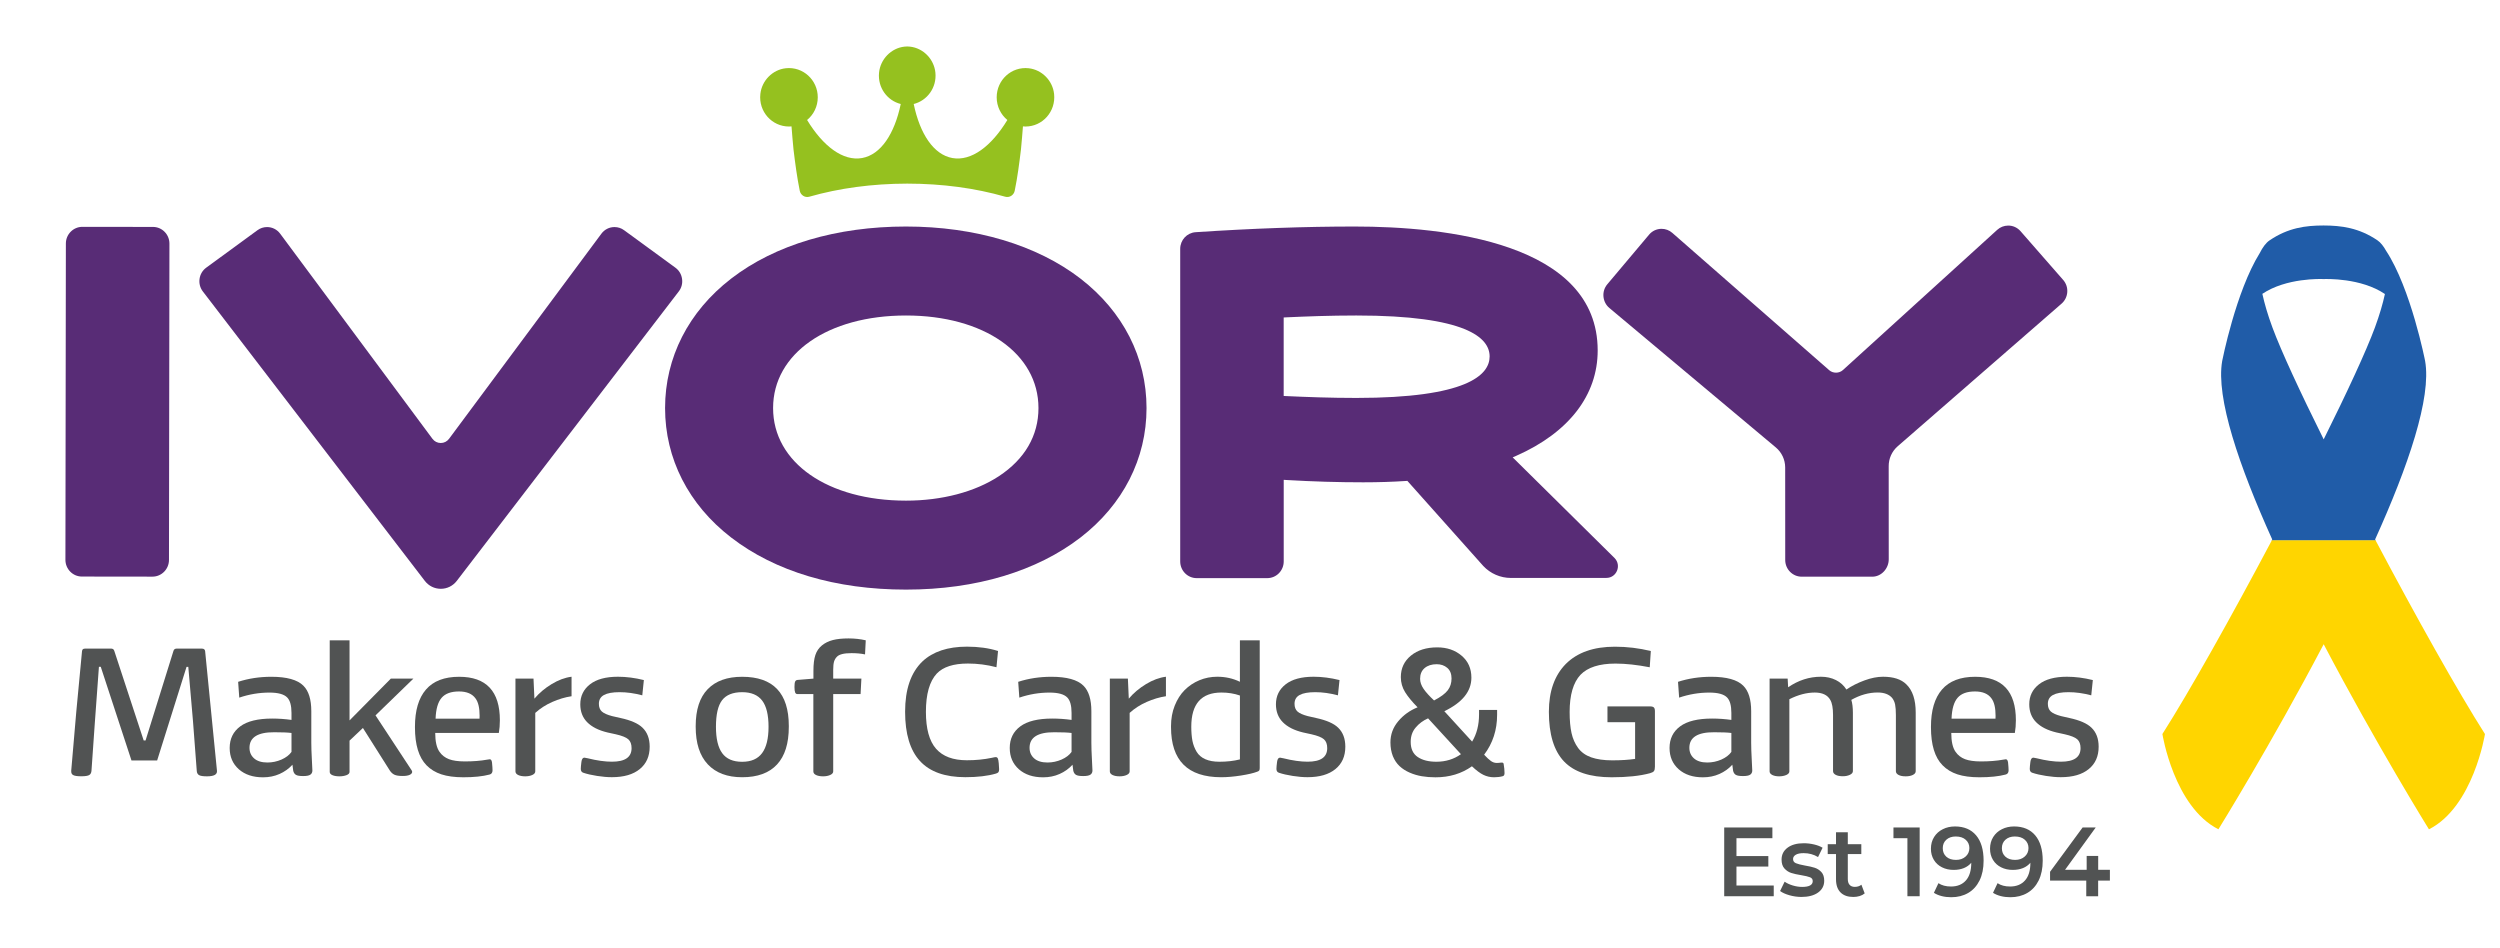 <?xml version="1.0" encoding="utf-8"?>
<!-- Generator: Adobe Illustrator 26.2.1, SVG Export Plug-In . SVG Version: 6.00 Build 0)  -->
<svg version="1.1" id="a" xmlns="http://www.w3.org/2000/svg" xmlns:xlink="http://www.w3.org/1999/xlink" x="0px" y="0px"
	 viewBox="0 0 5552.4 2104.6" style="enable-background:new 0 0 5552.4 2104.6;" xml:space="preserve">
<style type="text/css">
	.st0{fill:#205CA8;}
	.st1{fill:#FFD500;}
	.st2{enable-background:new    ;}
	.st3{fill:#515353;}
	.st4{fill:#582C76;}
	.st5{fill:#95C11F;}
</style>
<path class="st0" d="M5386.1,801.8c0,0-31.4-160.9-86.8-245c-5.6-10-11.9-18.1-19-23c-41.3-28-80.5-32.9-119.6-33l0,0
	c-0.1,0-0.1,0-0.2,0s-0.1,0-0.2,0l0,0c-39.2,0-78.4,5-119.6,33c-8.3,5.6-15.6,15.8-21.9,28.3c-53.2,85.4-83.4,239.6-83.4,239.6
	c-14.4,81.7,37.6,233.5,111.1,396.4c-0.5,0.9-0.9,1.7-1.4,2.6h231.3c-0.5-0.9-0.9-1.7-1.4-2.6
	C5348.6,1035.3,5400.5,883.4,5386.1,801.8L5386.1,801.8z M5274.6,727.4c-19.6,52.9-61.5,143.3-113.8,248.4
	c-52.2-105.1-94.2-195.5-113.8-248.4c-10.8-29.1-17.8-53.9-22.4-74.8c53.1-35.7,130.2-33.1,135.6-32.8v0h0.4v0
	c5.5-0.2,83-2.9,136.2,33.2C5292.3,673.8,5285.2,698.5,5274.6,727.4L5274.6,727.4z"/>
<path class="st1" d="M4802.6,1630.2c0,0,25.6,161.6,124.4,211.6c0,0,117.4-189.3,233.8-411c116.4,221.7,233.8,411.1,233.8,411.1
	c98.8-50,124.4-211.6,124.4-211.6c-60-94.3-153.9-261.8-243-430.3h-230.3C4956.5,1368.4,4862.7,1535.9,4802.6,1630.2L4802.6,1630.2z
	"/>
<g class="st2">
	<path class="st3" d="M3939.4,1966.7v23.8h-110v-152.7h107v23.8h-79.8v39.7h70.8v23.3h-70.8v42.1H3939.4z"/>
	<path class="st3" d="M3974.2,1988.3c-8.7-2.5-15.6-5.6-20.7-9.4l10.1-20.7c5,3.5,11.1,6.3,18.1,8.4c7,2.1,14,3.2,20.8,3.2
		c15.6,0,23.5-4.3,23.5-12.9c0-4.1-2-6.9-6-8.5c-4-1.6-10.4-3.1-19.2-4.6c-9.2-1.5-16.7-3.1-22.5-5c-5.8-1.9-10.8-5.2-15.1-9.9
		c-4.3-4.7-6.4-11.3-6.4-19.7c0-11.1,4.4-19.9,13.3-26.5c8.9-6.6,20.8-9.9,35.9-9.9c7.7,0,15.4,0.9,23,2.7c7.7,1.8,14,4.3,18.9,7.3
		l-10.1,20.7c-9.5-5.8-20.2-8.7-32-8.7c-7.7,0-13.5,1.2-17.5,3.6c-4,2.4-6,5.6-6,9.5c0,4.4,2.1,7.5,6.4,9.3
		c4.3,1.8,10.9,3.5,19.8,5.1c8.9,1.5,16.3,3.1,22,5c5.7,1.9,10.6,5.1,14.8,9.6c4.1,4.5,6.2,10.9,6.2,19.2c0,10.9-4.5,19.6-13.6,26.2
		c-9.1,6.5-21.4,9.8-37.1,9.8C3991.7,1992,3982.9,1990.8,3974.2,1988.3z"/>
	<path class="st3" d="M4141.4,1984.2c-3.1,2.6-6.8,4.6-11.2,5.9c-4.4,1.3-9,2-13.9,2c-12.3,0-21.8-3.3-28.5-10
		c-6.7-6.7-10.1-16.4-10.1-29.2v-56.1h-18.4v-21.8h18.4v-26.6h26.2v26.6h30v21.8h-30v55.4c0,5.7,1.3,10,4,13c2.7,3,6.5,4.5,11.5,4.5
		c5.9,0,10.8-1.6,14.7-4.8L4141.4,1984.2z"/>
	<path class="st3" d="M4263.5,1837.8v152.7h-27.2v-128.9h-31v-23.8H4263.5z"/>
	<path class="st3" d="M4388.8,1855.2c11.1,13.1,16.7,31.9,16.7,56.3c0,17.2-3,31.8-9,44c-6,12.1-14.4,21.4-25.2,27.7
		c-10.8,6.3-23.4,9.5-37.6,9.5c-7.5,0-14.6-0.8-21.3-2.5c-6.6-1.7-12.4-4.1-17.3-7.3l10.1-21.4c7.3,4.9,16.5,7.4,27.9,7.4
		c14.1,0,25.1-4.5,33.1-13.5c8-9,11.9-22,11.9-39.1v-0.2c-4.3,5.2-9.8,9.2-16.5,11.9c-6.7,2.7-14.2,4-22.6,4c-9.6,0-18.3-1.9-26-5.8
		c-7.7-3.9-13.7-9.3-18-16.5c-4.3-7.1-6.5-15.3-6.5-24.7c0-9.9,2.4-18.6,7.1-26.1c4.7-7.5,11.2-13.3,19.3-17.3
		c8.1-4.1,17.2-6.1,27.2-6.1C4362.1,1835.6,4377.7,1842.1,4388.8,1855.2z M4365.6,1902.3c5.5-4.9,8.3-11.2,8.3-18.8
		c0-7.4-2.7-13.6-8.1-18.4c-5.4-4.9-12.8-7.3-22.3-7.3c-8.5,0-15.4,2.4-20.7,7.1c-5.3,4.7-8,11-8,18.9c0,8,2.7,14.3,8,19
		c5.3,4.7,12.4,7,21.4,7C4352.9,1909.8,4360.1,1907.3,4365.6,1902.3z"/>
	<path class="st3" d="M4520.1,1855.2c11.1,13.1,16.7,31.9,16.7,56.3c0,17.2-3,31.8-9,44c-6,12.1-14.4,21.4-25.2,27.7
		c-10.8,6.3-23.4,9.5-37.6,9.5c-7.5,0-14.6-0.8-21.3-2.5c-6.6-1.7-12.4-4.1-17.3-7.3l10.1-21.4c7.3,4.9,16.5,7.4,27.9,7.4
		c14.1,0,25.1-4.5,33.1-13.5c8-9,11.9-22,11.9-39.1v-0.2c-4.3,5.2-9.8,9.2-16.5,11.9c-6.7,2.7-14.2,4-22.6,4c-9.6,0-18.3-1.9-26-5.8
		c-7.7-3.9-13.7-9.3-18-16.5c-4.3-7.1-6.5-15.3-6.5-24.7c0-9.9,2.4-18.6,7.1-26.1c4.7-7.5,11.2-13.3,19.3-17.3
		c8.1-4.1,17.2-6.1,27.2-6.1C4493.4,1835.6,4509,1842.1,4520.1,1855.2z M4496.9,1902.3c5.5-4.9,8.3-11.2,8.3-18.8
		c0-7.4-2.7-13.6-8.1-18.4c-5.4-4.9-12.8-7.3-22.3-7.3c-8.5,0-15.4,2.4-20.7,7.1c-5.3,4.7-8,11-8,18.9c0,8,2.7,14.3,8,19
		c5.3,4.7,12.4,7,21.4,7C4484.2,1909.8,4491.4,1907.3,4496.9,1902.3z"/>
	<path class="st3" d="M4685.9,1955.8h-26v34.7h-26.4v-34.7h-80.4v-19.6l72.3-98.4h29.1l-68.1,94h48V1901h25.6v30.8h26V1955.8z"/>
</g>
<g>
	<path class="st4" d="M181.8,1280.5l156.9,0.2c20.1,0,36.5-16.6,36.6-37l1-702.6c0-20.4-16.3-37.1-36.5-37.1l-156.9-0.2
		c-20.1,0-36.6,16.6-36.6,37l-1,702.6C145.3,1263.8,161.7,1280.5,181.8,1280.5"/>
	<path class="st4" d="M943.5,1290.1c8.6,11.2,21.5,17.6,35.5,17.6s26.9-6.4,35.5-17.6l493-642.8c6.2-8,8.8-18,7.3-28
		c-1.4-10.1-6.7-18.9-14.8-24.8l-113.9-83.2c-6.2-4.6-13.6-7-21.3-7c-11.6,0-22.2,5.4-29.2,14.8L997.3,974.6
		c-4.4,5.9-11.1,9.3-18.4,9.3s-14-3.4-18.4-9.3L622.3,519.1c-7-9.4-17.6-14.8-29.2-14.8c-7.7,0-15,2.4-21.3,7L458,594.5
		c-8.1,5.9-13.4,14.8-14.8,24.8c-1.4,10.1,1.2,20,7.3,28L943.5,1290.1"/>
	<path class="st4" d="M1623.6,1193.6c98.2,75.8,232.6,115.9,388.6,115.9s291.1-41.2,387.8-115.9c94.4-73,146.4-175,146.4-287.3
		S2494.4,692,2400,619c-96.6-74.7-234.4-115.9-387.8-115.9s-290.5,40.1-388.6,115.9c-94.5,73-146.5,175-146.5,287.3
		S1529.1,1120.6,1623.6,1193.6 M2012.2,700.7c173.2,0,294.2,84.6,294.2,205.6c0,61.2-30.4,113.5-87.9,151.3
		c-53.4,35-126.6,54.3-206.3,54.3c-173.8,0-295.2-84.5-295.2-205.6S1838.4,700.7,2012.2,700.7L2012.2,700.7z"/>
	<path class="st4" d="M4582.2,621.7l-94.7-108.3c-7-8-17.1-12.6-27.7-12.4c-8.9,0.1-17.4,3.4-24,9.4L4093,821.9
		c-8.3,7.6-21.9,7.7-30.4,0.3l-348.5-305c-6.7-5.9-15.3-9.1-24.2-9c-10.6,0.1-20.6,4.8-27.4,13l-92.7,110.1
		c-6.4,7.6-9.5,17.3-8.6,27.3c0.9,10,5.5,19,13.1,25.4l369.8,309.8c13,10.9,20.6,27,20.7,44.1l0.1,206.2
		c0.2,20.4,16.7,36.9,36.9,36.7h156.8c20.1-0.2,36.4-18.5,36.2-38.9l-0.1-206.2c-0.2-17.1,7.1-33.3,19.9-44.5l364-316.8
		c7.5-6.5,12-15.6,12.7-25.6C4592,638.8,4588.8,629.2,4582.2,621.7"/>
	<path class="st4" d="M3567.8,1283.5c22.5,0,34-27.5,18.3-43.9l-226.5-223.8l8-3.5c116.6-51.5,180.8-134.6,180.8-233.9
		c0-239.5-338.5-275.3-540.2-275.3c-107.8,0-226.5,4.2-352.8,12.6c-19.2,1.3-34.2,17.4-34.2,37v694.2c0,20.5,16.4,37.1,36.5,37.1
		h156.9c20.2,0,36.5-16.6,36.5-37.1v-181.2l6.4,0.4c57.8,3.4,115,5.1,170,5.1c33.3,0,65.4-1,95.3-3l2.9-0.2l168.5,188.9
		c16,17.1,38.2,26.7,61.5,26.7L3567.8,1283.5 M3012.2,883.8c-58.7,0-111.5-2.1-155.5-4.1l-5.7-0.3V705.1l5.7-0.3
		c44-2,96.9-4.1,155.5-4.1c244.8,0,296.2,49.5,296.2,91S3257.1,883.8,3012.2,883.8L3012.2,883.8z"/>
	<path class="st5" d="M2341.1,208.7c-3.2-29.7-27-53.8-56.3-57.1c-38.6-4.3-71.2,26.2-71.2,64.5c0,20.4,9.3,38.6,23.7,50.4
		c-35.5,58.5-80,92-122.1,84.5c-41.7-7.5-72.1-53.6-85.9-120c29.8-7.5,51.4-36.2,48.2-69.5c-2.9-30-26.8-54.6-56.3-57.9
		c-2.1-0.2-4.2-0.4-6.3-0.4l0,0c-2.1,0-4.2,0.2-6.3,0.4c-29.5,3.3-53.4,27.9-56.3,57.9c-3.2,33.3,18.3,62,48.2,69.5
		c-13.8,66.3-44.2,112.5-85.9,120c-42.1,7.5-86.6-26-122.1-84.5c14.5-11.9,23.7-30.1,23.7-50.4c0-38.3-32.7-68.8-71.2-64.5
		c-29.3,3.3-53.1,27.4-56.3,57.1c-4.3,39.2,25.8,72.3,63.6,72.3c1.9,0,3.7-0.1,5.6-0.3c1.2,16.9,2.8,33.8,4.4,51.1
		c3.8,31.3,7.8,61.8,13.9,91.9c2,9.8,11.7,15.9,21.1,13.2c66.5-19,139.5-28.9,217.6-29.1c78.1,0.1,151.2,10,217.6,29.1
		c9.4,2.7,19.1-3.4,21.1-13.2c6.2-30.1,10.1-60.6,13.9-91.9c1.6-17.3,3.2-34.2,4.4-51.1c1.8,0.2,3.7,0.3,5.6,0.3
		C2315.2,281.1,2345.3,247.9,2341.1,208.7L2341.1,208.7z"/>
</g>
<g class="st2">
	<path class="st3" d="M158.2,1711.6c7-86.1,15-174.6,24-265.7c0.3-1.9,0.9-3.2,2-4.1c1-0.9,2.9-1.3,5.7-1.3h56.9c3.6,0,6,1.7,7,5
		l65.3,199h4.2l62-199c1-3.3,3.4-5,7.2-5H448c4.7,0,7.2,1.9,7.6,5.8c1.6,14.6,10.3,103.2,26.3,265.7c0,0.4,0,0.8,0,1.2
		c0,3.3-1.6,5.9-4.7,7.8c-3.6,2.1-9.5,3.2-17.6,3.2c-8.8,0-14.7-0.9-17.7-2.8c-3-1.9-4.7-5-4.9-9.4c-5-71.1-11.2-148-18.8-230.9
		h-3.9L349,1689h-57l-68.2-208h-4.1c-2.2,27.5-5.3,70-9.3,127.3c-4,57.4-6.4,91.8-7.2,103.2c-0.3,4.5-1.8,7.8-4.8,9.7
		c-2.9,1.9-8.9,2.9-17.8,2.9c-9.1,0-15.2-0.9-18.3-2.8c-2.9-1.6-4.2-4.4-4.1-8.4C158.2,1712.6,158.2,1712.1,158.2,1711.6z"/>
	<path class="st3" d="M510.1,1661.2c0-20.3,7.8-36.3,23.4-47.9c15.6-11.6,39.3-17.4,71.1-17.4c14.1,0,28.4,1,42.8,3v-15.6
		c0-16.4-3.2-27.8-9.6-34.3c-7-7.2-20.2-10.8-39.5-10.8c-22.4,0-44.7,3.7-66.9,11.2l-2.5-35.1c23.1-7.5,47.7-11.2,73.7-11.2
		c34.2,0,58,6.6,71.2,19.8c11.7,11.6,17.6,30.5,17.6,56.7v69.7c0,10.3,0.4,22.5,1.2,36.7c0.8,14.2,1.2,22.6,1.2,25.3
		c0,4-1.5,7.1-4.5,9.2c-3,2.1-8.3,3.1-16,3.1c-7.4,0-12.6-0.8-15.7-2.5c-3.1-1.7-5.2-4.7-6.3-9l-1.8-13.7
		c-7.9,8.8-17.5,15.6-28.7,20.6c-11.2,5-23.4,7.4-36.6,7.4c-22.2,0-40.1-5.9-53.7-17.8C516.9,1696.5,510.1,1680.8,510.1,1661.2z
		 M554.1,1660.8c0,9.7,3.4,17.5,10.3,23.6c6.8,6,16.7,9.1,29.4,9.1c11,0,21.4-2.2,31.3-6.5c9.9-4.4,17.3-10,22.3-17v-42.1
		c-8.2-1.1-21-1.6-38.3-1.6C572.4,1626.1,554.1,1637.7,554.1,1660.8z"/>
	<path class="st3" d="M732.3,1714.4v-292.2h44V1600l91.7-92.8h50.1l-84.1,81.6l80.2,122c0.8,1.2,1.2,2.4,1.2,3.6
		c0,2.5-1.8,4.7-5.3,6.4c-3.5,1.7-8.7,2.6-15.6,2.6c-8.3,0-14.5-0.9-18.5-2.8c-4-1.9-7.4-5-10.3-9.4l-59.7-94.4l-29.7,28.1v69.5
		c0,3.1-2.3,5.5-6.8,7.2c-4.6,1.7-9.7,2.6-15.5,2.6c-6.1,0-11.3-0.8-15.5-2.5C734.4,1720,732.3,1717.5,732.3,1714.4z"/>
	<path class="st3" d="M921.6,1615.4v-1.2c0-36.3,8.1-63.9,24.5-82.8c16.3-18.9,40.9-28.3,73.7-28.3c60.2,0,90.4,32.2,90.4,96.6
		c0,10.1-0.8,19.5-2.3,28.1H966.6c0,19,3.2,33.1,9.6,42.1c5.2,7.5,12.2,12.8,20.9,16.2c8.7,3.3,20.5,5,35.2,5c18.6,0,35.3-1.3,50-4
		c2.6-0.5,4.4-0.8,5.5-0.8c2.6,0,4.2,2.3,4.9,7c0.8,8,1.2,13.8,1.2,17.6c0,5.2-2.3,8.3-6.8,9.4c-15.2,4-34.6,6-58,6
		c-19.4,0-35.7-2.2-48.8-6.5c-13.1-4.3-24.1-11-33-20.1C930.2,1682.2,921.6,1654.1,921.6,1615.4z M967.4,1596.2h97.6
		c0.1-2.3,0.2-4.4,0.2-6.4c0-17.6-3-30.4-9-38.5c-7.4-10.4-19.7-15.6-36.8-15.6c-17.6,0-30.5,4.7-38.5,14
		C972.7,1559.1,968.2,1574.6,967.4,1596.2z"/>
	<path class="st3" d="M1144.8,1713.2v-206h40.1l2,44.5c10.4-12.4,23.2-23.2,38.2-32.3s29.8-14.6,44.3-16.4v43.3
		c-14.2,2.1-28.5,6.4-42.8,12.7c-14.3,6.3-26.9,14.4-37.8,24.3v129.9c0,3.3-2.2,6-6.6,8c-4.4,2-9.6,3-15.7,3c-6.4,0-11.6-1-15.6-2.9
		C1146.8,1719.3,1144.8,1716.6,1144.8,1713.2z"/>
	<path class="st3" d="M1288.8,1564.3c0-18.4,7.2-33.2,21.5-44.4c14.3-11.2,35-16.9,62.1-16.9c18.6,0,37.8,2.5,57.6,7.4l-3.5,33.9
		c-17.7-4.7-34.5-7-50.4-7c-15.5,0-27,2.1-34.6,6.2c-7.6,4.1-11.4,10.7-11.4,19.6c0,7.5,2.2,13.2,6.6,17.2c4.4,3.9,12,7.3,22.6,10.1
		l18.4,4.2c23.3,5,39.7,12.2,49.3,21.6c10.6,10.2,15.9,24.3,15.9,42.2c0,21.2-7.3,37.7-22,49.7c-14.7,12-35.3,18-62,18
		c-9.8,0-20.8-0.9-32.8-2.8c-12.1-1.9-22.2-4.2-30.5-7c-3.8-1.2-5.7-4.1-5.7-8.6c0-3.2,0.5-8.4,1.4-15.6c0.8-6.3,3-9.4,6.7-9.4
		c0.7,0,3.1,0.5,7.3,1.4c20.4,5.1,38.4,7.6,53.9,7.6c29,0,43.5-10,43.5-30.1c0-8.8-2.4-15.3-7.3-19.7c-4.9-4.3-14.1-8-27.8-11.1
		l-18.3-4c-19.8-4.7-34.9-12.3-45.4-23C1293.9,1593.6,1288.8,1580.4,1288.8,1564.3z"/>
	<path class="st3" d="M1545.1,1614.2v-1.6c0-36.3,8.9-63.7,26.7-82c17.8-18.4,43.3-27.5,76.5-27.5c69,0,103.6,36.4,103.6,109.2v2
		c0,36.9-8.7,64.7-26.2,83.6c-17.5,18.9-43.3,28.3-77.4,28.3c-32.9,0-58.3-9.5-76.3-28.6C1554,1678.4,1545.1,1650.6,1545.1,1614.2z
		 M1590.1,1614.2c0,26.3,4.6,45.9,13.9,58.6c9.3,12.7,24,19.1,44.3,19.1c20,0,34.7-6.4,44.3-19.3c9.5-12.8,14.3-32.3,14.3-58.4
		c0-26.5-4.7-45.9-14.2-58.3c-9.5-12.4-24.3-18.6-44.4-18.6c-20.6,0-35.5,6-44.6,17.9C1594.6,1567.1,1590.1,1586.7,1590.1,1614.2z"
		/>
	<path class="st3" d="M1764.5,1525.7c0-5.9,0.5-10,1.6-12.2c1-2.2,3.1-3.4,6.1-3.5l34.4-2.8V1490c0-14.8,1.4-26.5,4.3-35.2
		c2.9-8.7,7.7-15.8,14.5-21.3c6.9-5.6,15-9.6,24.4-12c9.3-2.4,21-3.6,34.9-3.6c13.3,0,26,1.4,38.1,4.2l-1.6,31.3
		c-8.9-1.9-18.9-2.8-30.1-2.8c-16.7,0-27.5,2.7-32.5,8.2c-2.9,2.9-4.9,6.4-6.2,10.5c-1.2,4.1-1.9,10.1-1.9,18.1v19.8h62.6l-1.8,34.3
		h-60.8v171.7c0,3.3-2.2,6-6.7,8c-4.4,2-9.7,3-15.8,3c-6.4,0-11.6-1-15.6-2.9c-4-1.9-6-4.6-6-8.1v-171.7H1771c-2.3,0-4-1.2-5-3.5
		C1765,1535.6,1764.5,1531.5,1764.5,1525.7z"/>
	<path class="st3" d="M2010.2,1580.7c0-49.8,12.8-87,38.5-111.7c23.2-21.8,56.2-32.8,99-32.8c25.6,0,48.5,3.2,68.9,9.6l-3.5,36.1
		c-21-5.5-42.1-8.2-63.4-8.2c-32,0-55,7.4-69.2,22.3c-16,17.2-24.1,45.5-24.1,85c0,37.5,7.5,64.8,22.5,81.9
		c15,17.1,37.8,25.6,68.5,25.6c19.7,0,38.1-1.8,55.2-5.4c4.7-1.1,7.6-1.6,8.8-1.6c2.1,0,3.6,0.9,4.6,2.7c1,1.8,1.7,5.6,2.2,11.3
		c0.5,5.3,0.8,9.6,0.8,13c0,2.9-0.5,5.1-1.5,6.4c-1,1.3-2.8,2.4-5.6,3.2c-18.1,5.3-40.8,8-67.9,8c-45.3,0-78.9-12-100.8-35.9
		C2021.2,1666.3,2010.2,1629.8,2010.2,1580.7z"/>
	<path class="st3" d="M2242.6,1661.2c0-20.3,7.8-36.3,23.4-47.9c15.6-11.6,39.3-17.4,71.1-17.4c14.1,0,28.4,1,42.8,3v-15.6
		c0-16.4-3.2-27.8-9.6-34.3c-7-7.2-20.2-10.8-39.5-10.8c-22.4,0-44.7,3.7-66.9,11.2l-2.5-35.1c23.1-7.5,47.7-11.2,73.7-11.2
		c34.2,0,58,6.6,71.2,19.8c11.7,11.6,17.6,30.5,17.6,56.7v69.7c0,10.3,0.4,22.5,1.2,36.7c0.8,14.2,1.2,22.6,1.2,25.3
		c0,4-1.5,7.1-4.5,9.2c-3,2.1-8.3,3.1-16,3.1c-7.4,0-12.6-0.8-15.7-2.5c-3.1-1.7-5.2-4.7-6.3-9l-1.8-13.7
		c-7.9,8.8-17.5,15.6-28.7,20.6c-11.2,5-23.4,7.4-36.6,7.4c-22.2,0-40.1-5.9-53.7-17.8C2249.4,1696.5,2242.6,1680.8,2242.6,1661.2z
		 M2286.6,1660.8c0,9.7,3.4,17.5,10.3,23.6c6.8,6,16.7,9.1,29.4,9.1c11,0,21.4-2.2,31.3-6.5c9.9-4.4,17.3-10,22.3-17v-42.1
		c-8.2-1.1-21-1.6-38.3-1.6C2305,1626.1,2286.6,1637.7,2286.6,1660.8z"/>
	<path class="st3" d="M2464.9,1713.2v-206h40.1l2,44.5c10.4-12.4,23.2-23.2,38.2-32.3s29.8-14.6,44.3-16.4v43.3
		c-14.2,2.1-28.5,6.4-42.8,12.7c-14.3,6.3-26.9,14.4-37.8,24.3v129.9c0,3.3-2.2,6-6.6,8c-4.4,2-9.6,3-15.7,3c-6.4,0-11.6-1-15.6-2.9
		C2466.9,1719.3,2464.9,1716.6,2464.9,1713.2z"/>
	<path class="st3" d="M2600.8,1615v-2.4c0-16.4,2.7-31.5,8.2-45.3c5.5-13.8,12.8-25.4,22.1-34.7c9.3-9.3,20.2-16.6,32.7-21.8
		s25.7-7.8,39.8-7.8c17.9,0,34.6,3.7,50.2,11.2v-92h44v283.6c0,2.5-0.4,4.3-1.1,5.4c-0.7,1.1-2.3,2-4.6,2.8
		c-8.1,3.1-20.1,5.9-35.9,8.4c-15.9,2.5-30.6,3.8-44.1,3.8C2637.9,1726.1,2600.8,1689.1,2600.8,1615z M2645.8,1614
		c0,12.3,0.9,22.8,2.6,31.6c1.8,8.8,4.9,16.8,9.3,24.1c4.4,7.3,10.9,12.8,19.3,16.5s18.8,5.6,31.3,5.6c16.5,0,31.6-1.7,45.5-5.2
		v-141.9c-12.7-4.4-26.3-6.6-41-6.6C2668.1,1538.1,2645.8,1563.4,2645.8,1614z"/>
	<path class="st3" d="M2833.8,1564.3c0-18.4,7.2-33.2,21.5-44.4c14.3-11.2,35-16.9,62.1-16.9c18.6,0,37.8,2.5,57.6,7.4l-3.5,33.9
		c-17.7-4.7-34.5-7-50.4-7c-15.5,0-27,2.1-34.6,6.2c-7.6,4.1-11.4,10.7-11.4,19.6c0,7.5,2.2,13.2,6.6,17.2c4.4,3.9,12,7.3,22.6,10.1
		l18.4,4.2c23.3,5,39.7,12.2,49.3,21.6c10.6,10.2,15.9,24.3,15.9,42.2c0,21.2-7.3,37.7-22,49.7c-14.7,12-35.3,18-62,18
		c-9.8,0-20.8-0.9-32.8-2.8c-12.1-1.9-22.2-4.2-30.5-7c-3.8-1.2-5.7-4.1-5.7-8.6c0-3.2,0.5-8.4,1.4-15.6c0.8-6.3,3-9.4,6.7-9.4
		c0.7,0,3.1,0.5,7.3,1.4c20.4,5.1,38.4,7.6,53.9,7.6c29,0,43.5-10,43.5-30.1c0-8.8-2.4-15.3-7.3-19.7c-4.9-4.3-14.1-8-27.8-11.1
		l-18.3-4c-19.8-4.7-34.9-12.3-45.4-23C2838.9,1593.6,2833.8,1580.4,2833.8,1564.3z"/>
	<path class="st3" d="M3088.1,1648.9c0-17.6,5.7-33.2,17.2-46.9c11.4-13.7,25.8-24.1,43.1-31.1c-12.1-12.2-21.4-23.5-27.7-33.6
		c-6.3-10.2-9.5-21.3-9.5-33.4c0-19.7,7.5-35.6,22.4-47.8c14.9-12.2,34.4-18.3,58.5-18.3c21.5,0,39.5,6.1,54,18.4
		c14.5,12.2,21.8,28.5,21.8,48.9c0,30.3-20,55.2-60.1,74.5l61.7,67.5c10.3-17,15.4-37.2,15.4-60.5v-9.8h40.1v11
		c0,33.5-9.6,63-28.8,88.4c6.2,6.6,11.2,11.3,15.1,14c3.8,2.7,8,4.2,12.5,4.3c3.5,0,6.9-0.3,10-0.8c3.4-0.4,5.3,0.5,5.7,2.8
		c1.3,7.6,2,14.4,2,20.5c0,3.9-1.3,6.2-3.9,6.9c-5.7,1.6-12.2,2.4-19.3,2.4c-8.5,0-16.4-1.8-23.8-5.4c-7.4-3.6-15.9-10-25.4-19
		c-22.9,16.3-49.9,24.5-80.9,24.5c-10.8,0-20.9-0.8-30.4-2.4c-9.4-1.6-18.5-4.3-27.2-8.1c-8.7-3.8-16.1-8.6-22.3-14.4
		c-6.2-5.8-11.1-13.1-14.8-22C3089.9,1670.2,3088.1,1660.1,3088.1,1648.9z M3133.1,1647.7c0,15.4,5.2,26.6,15.6,33.6
		c10.4,7,24.2,10.5,41.4,10.5c20.7,0,38.9-5.6,54.6-16.8l-73-79.6c-11.1,4.9-20.3,11.7-27.6,20.5
		C3136.7,1624.6,3133.1,1635.2,3133.1,1647.7z M3154,1507.6c0,7.3,2.5,14.7,7.7,22.3c5.1,7.5,12.9,16.1,23.3,25.8
		c14.8-7.7,24.9-15.3,30.5-22.7c5.6-7.4,8.3-16.1,8.3-26.2c0-10.2-3.2-18.1-9.5-23.5c-6.3-5.4-14.2-8.1-23.4-8.1
		c-11.2,0-20.2,2.9-26.9,8.6C3157.3,1489.5,3154,1497.5,3154,1507.6z"/>
	<path class="st3" d="M3440,1580.9c0-45.3,12.5-80.7,37.4-106.1c25.6-25.7,62-38.5,109.3-38.5c26.9,0,53.5,3.2,79.7,9.6l-2.4,36.1
		c-28.1-5.4-53.4-8.2-76.1-8.2c-35.9,0-61.7,8.3-77.7,24.9c-16,17.1-24.1,44.6-24.1,82.6c0,18.6,1.4,34.2,4.2,46.8
		c2.8,12.6,7.7,23.6,14.6,33.1c6.9,9.4,16.6,16.4,29,20.8c12.5,4.4,28,6.7,46.7,6.7c19.7,0,36.6-1.1,50.9-3.2V1604h-61.4v-35.1h94.9
		c3.8,0,6.5,0.8,8.1,2.3c1.6,1.5,2.4,4.3,2.4,8.3v123.2c0,4.7-0.7,8-2.2,9.9c-1.4,1.9-4.4,3.5-8.9,4.7c-22.2,6-50.5,9-85,9
		c-48.1,0-83.4-11.7-105.8-35.2C3451.2,1667.5,3440,1630.8,3440,1580.9z"/>
	<path class="st3" d="M3708,1661.2c0-20.3,7.8-36.3,23.4-47.9c15.6-11.6,39.3-17.4,71.1-17.4c14.1,0,28.4,1,42.8,3v-15.6
		c0-16.4-3.2-27.8-9.6-34.3c-7-7.2-20.2-10.8-39.5-10.8c-22.4,0-44.7,3.7-66.9,11.2l-2.5-35.1c23.1-7.5,47.7-11.2,73.7-11.2
		c34.2,0,58,6.6,71.2,19.8c11.7,11.6,17.6,30.5,17.6,56.7v69.7c0,10.3,0.4,22.5,1.2,36.7c0.8,14.2,1.2,22.6,1.2,25.3
		c0,4-1.5,7.1-4.5,9.2c-3,2.1-8.3,3.1-16,3.1c-7.4,0-12.6-0.8-15.7-2.5c-3.1-1.7-5.2-4.7-6.3-9l-1.8-13.7
		c-7.9,8.8-17.5,15.6-28.7,20.6c-11.2,5-23.4,7.4-36.6,7.4c-22.2,0-40.1-5.9-53.7-17.8C3714.8,1696.5,3708,1680.8,3708,1661.2z
		 M3752,1660.8c0,9.7,3.4,17.5,10.3,23.6c6.8,6,16.7,9.1,29.4,9.1c11,0,21.4-2.2,31.3-6.5c9.9-4.4,17.3-10,22.3-17v-42.1
		c-8.2-1.1-21-1.6-38.3-1.6C3770.3,1626.1,3752,1637.7,3752,1660.8z"/>
	<path class="st3" d="M3930.2,1713.2v-206h40.1l1.1,19.2c22.8-15.6,47-23.4,72.8-23.4c12.4,0,23.5,2.5,33.3,7.4
		c9.8,4.9,17.6,11.9,23.3,21c11.7-8,25.1-14.7,40-20.2c14.9-5.5,28.7-8.2,41.4-8.2c23.1,0,40.3,5.6,51.6,16.8
		c14,13.4,20.9,34.3,20.9,62.7v130.3c0,3.5-2.1,6.2-6.4,8.3c-4.2,2.1-9.5,3.1-15.7,3.1c-6.8,0-12.1-1-16-3.1s-5.9-4.8-5.9-8.3V1588
		c0-9.7-0.6-17.4-1.7-23.1c-1.1-5.7-3.4-10.6-6.7-14.9c-7-8-17.7-12-32.1-12c-19.7,0-39.2,5.5-58.5,16.4c2.3,7.3,3.5,16.9,3.5,28.7
		v129.5c0,3.3-2.2,6.1-6.6,8.2c-4.4,2.1-9.6,3.2-15.6,3.2c-6.8,0-12.1-1-16-3.1s-5.9-4.8-5.9-8.3V1588c0-15.3-2-26.5-6.1-33.5
		c-6.1-10.9-17.6-16.4-34.4-16.4c-17.9,0-36.7,4.9-56.5,14.8v160.3c0,3.3-2.3,6-6.8,8c-4.6,2-9.9,3-16,3c-6,0-11-1-15.1-3
		C3932.2,1719.1,3930.2,1716.5,3930.2,1713.2z"/>
	<path class="st3" d="M4288.6,1615.4v-1.2c0-36.3,8.1-63.9,24.5-82.8c16.3-18.9,40.9-28.3,73.7-28.3c60.2,0,90.4,32.2,90.4,96.6
		c0,10.1-0.8,19.5-2.3,28.1h-141.2c0,19,3.2,33.1,9.6,42.1c5.2,7.5,12.2,12.8,20.9,16.2c8.7,3.3,20.5,5,35.2,5c18.6,0,35.3-1.3,50-4
		c2.6-0.5,4.4-0.8,5.5-0.8c2.6,0,4.2,2.3,4.9,7c0.8,8,1.2,13.8,1.2,17.6c0,5.2-2.3,8.3-6.8,9.4c-15.2,4-34.6,6-58,6
		c-19.4,0-35.7-2.2-48.8-6.5c-13.1-4.3-24.1-11-33-20.1C4297.1,1682.2,4288.6,1654.1,4288.6,1615.4z M4334.3,1596.2h97.6
		c0.1-2.3,0.2-4.4,0.2-6.4c0-17.6-3-30.4-9-38.5c-7.4-10.4-19.7-15.6-36.8-15.6c-17.6,0-30.5,4.7-38.5,14
		C4339.6,1559.1,4335.1,1574.6,4334.3,1596.2z"/>
	<path class="st3" d="M4506.9,1564.3c0-18.4,7.2-33.2,21.5-44.4c14.3-11.2,35-16.9,62.1-16.9c18.6,0,37.8,2.5,57.6,7.4l-3.5,33.9
		c-17.7-4.7-34.5-7-50.4-7c-15.5,0-27,2.1-34.6,6.2c-7.6,4.1-11.4,10.7-11.4,19.6c0,7.5,2.2,13.2,6.6,17.2c4.4,3.9,12,7.3,22.6,10.1
		l18.4,4.2c23.3,5,39.7,12.2,49.3,21.6c10.6,10.2,15.9,24.3,15.9,42.2c0,21.2-7.3,37.7-22,49.7c-14.7,12-35.3,18-62,18
		c-9.8,0-20.8-0.9-32.8-2.8c-12.1-1.9-22.2-4.2-30.5-7c-3.8-1.2-5.7-4.1-5.7-8.6c0-3.2,0.5-8.4,1.4-15.6c0.8-6.3,3-9.4,6.7-9.4
		c0.7,0,3.1,0.5,7.3,1.4c20.4,5.1,38.4,7.6,53.9,7.6c29,0,43.5-10,43.5-30.1c0-8.8-2.4-15.3-7.3-19.7c-4.9-4.3-14.1-8-27.8-11.1
		l-18.3-4c-19.8-4.7-34.9-12.3-45.4-23C4512,1593.6,4506.9,1580.4,4506.9,1564.3z"/>
</g>
</svg>
